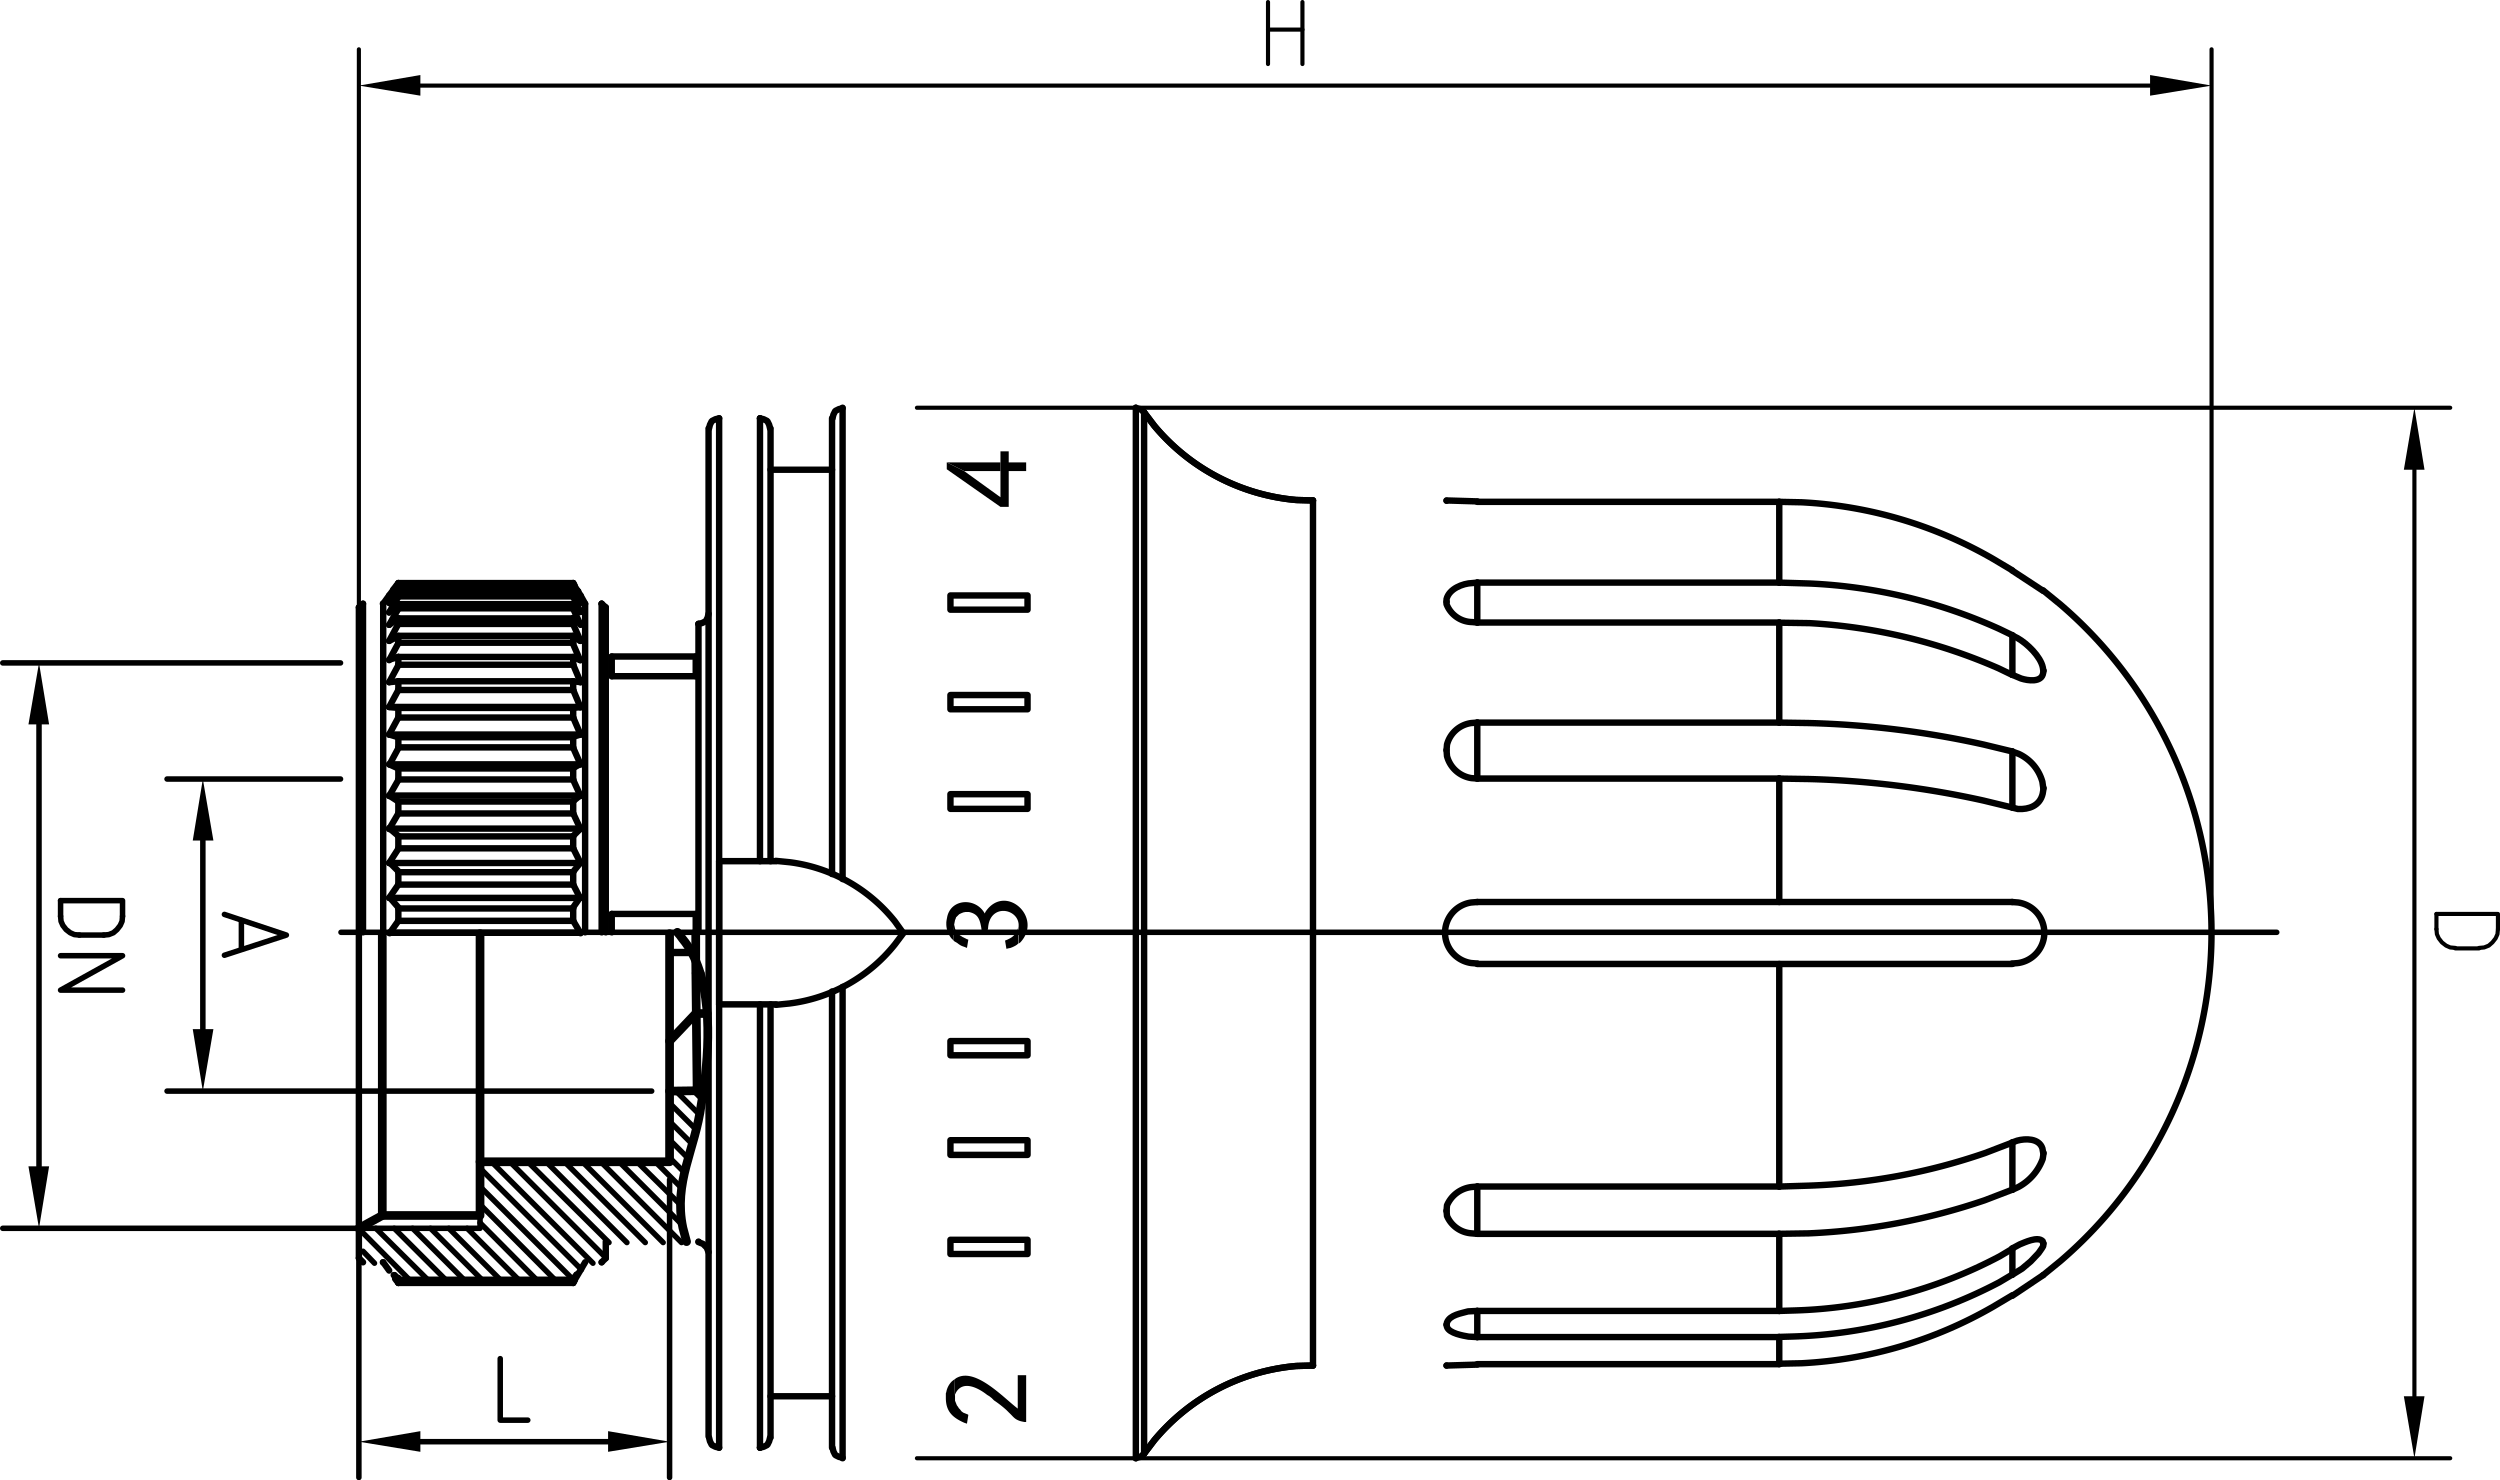 <svg id="图层_1" data-name="图层 1" xmlns="http://www.w3.org/2000/svg" viewBox="0 0 326.85 193.53"><defs><style>.cls-1,.cls-3,.cls-4,.cls-5,.cls-6,.cls-7,.cls-8{fill:none;stroke:#000;stroke-linecap:round;}.cls-1,.cls-4,.cls-5,.cls-7{stroke-linejoin:round;}.cls-1,.cls-3{stroke-width:0.72px;}.cls-2{fill-rule:evenodd;}.cls-3,.cls-6,.cls-8{stroke-linejoin:bevel;}.cls-4{stroke-width:1.14px;}.cls-5,.cls-6{stroke-width:0.84px;}.cls-7,.cls-8{stroke-width:0.54px;}</style></defs><title>HR1312</title><line class="cls-1" x1="90.66" y1="142.59" x2="91.8" y2="143.73"/><line class="cls-1" x1="88.32" y1="142.59" x2="91.44" y2="145.71"/><line class="cls-1" x1="87.54" y1="144.21" x2="91.02" y2="147.69"/><line class="cls-1" x1="87.54" y1="146.61" x2="90.54" y2="149.61"/><line class="cls-1" x1="87.54" y1="149.01" x2="90" y2="151.47"/><line class="cls-1" x1="87.54" y1="151.35" x2="89.52" y2="153.33"/><line class="cls-1" x1="85.68" y1="151.89" x2="89.1" y2="155.31"/><line class="cls-1" x1="83.28" y1="151.89" x2="88.98" y2="157.53"/><line class="cls-1" x1="80.94" y1="151.89" x2="89.28" y2="160.23"/><line class="cls-1" x1="91.38" y1="162.33" x2="91.5" y2="162.45"/><line class="cls-1" x1="78.54" y1="151.89" x2="89.1" y2="162.45"/><line class="cls-1" x1="76.14" y1="151.89" x2="86.7" y2="162.45"/><line class="cls-1" x1="73.8" y1="151.89" x2="84.36" y2="162.45"/><line class="cls-1" x1="71.4" y1="151.89" x2="81.96" y2="162.45"/><line class="cls-1" x1="69" y1="151.89" x2="79.62" y2="162.45"/><line class="cls-1" x1="66.66" y1="151.89" x2="79.2" y2="164.43"/><line class="cls-1" x1="64.26" y1="151.89" x2="77.52" y2="165.15"/><line class="cls-1" x1="62.76" y1="152.73" x2="76.02" y2="165.99"/><line class="cls-1" x1="62.76" y1="155.13" x2="75.12" y2="167.49"/><line class="cls-1" x1="62.76" y1="157.47" x2="72.96" y2="167.73"/><line class="cls-1" x1="62.76" y1="159.87" x2="70.56" y2="167.73"/><line class="cls-1" x1="61.08" y1="160.59" x2="68.22" y2="167.73"/><line class="cls-1" x1="58.68" y1="160.59" x2="65.82" y2="167.73"/><line class="cls-1" x1="56.28" y1="160.59" x2="63.42" y2="167.73"/><line class="cls-1" x1="53.94" y1="160.59" x2="61.08" y2="167.73"/><line class="cls-1" x1="51.54" y1="160.59" x2="58.68" y2="167.73"/><line class="cls-1" x1="49.14" y1="160.59" x2="56.34" y2="167.73"/><line class="cls-1" x1="47.46" y1="161.19" x2="53.94" y2="167.73"/><line class="cls-1" x1="47.46" y1="163.59" x2="48.96" y2="165.15"/><line class="cls-1" x1="44.52" y1="86.67" x2="0.36" y2="86.67"/><line class="cls-1" x1="47.58" y1="160.59" x2="0.36" y2="160.59"/><line class="cls-1" x1="5.1" y1="94.71" x2="5.1" y2="152.49"/><polyline class="cls-2" points="6.42 94.71 3.72 94.71 5.1 86.67"/><polyline class="cls-2" points="6.42 152.49 3.72 152.49 5.1 160.59"/><line class="cls-1" x1="7.92" y1="117.75" x2="7.92" y2="119.79"/><polyline class="cls-3" points="7.92 119.79 7.98 120.45 8.22 120.99 8.64 121.53 9.18 121.95 9.72 122.19 10.38 122.25"/><line class="cls-1" x1="10.38" y1="122.25" x2="13.56" y2="122.25"/><polyline class="cls-3" points="13.56 122.25 14.22 122.19 14.82 121.95 15.3 121.53 15.72 120.99 15.96 120.45 16.02 119.79"/><polyline class="cls-1" points="16.02 119.79 16.02 117.75 7.92 117.75"/><polyline class="cls-1" points="7.92 124.95 16.02 124.95 7.92 129.45 16.02 129.45"/><polyline class="cls-4" points="49.98 158.91 62.76 158.91 62.76 122.07"/><polyline class="cls-4" points="62.76 151.89 87.54 151.89 87.54 122.07"/><polyline class="cls-4" points="87.54 136.11 90.96 132.51 92.46 132.51"/><line class="cls-4" x1="91.98" y1="142.59" x2="87.54" y2="142.65"/><polyline class="cls-4" points="91.14 142.59 90.96 125.61 90.96 121.95"/><path class="cls-4" d="M253.5,444.42l.36.42.3.42c3.92,4.67,3.59,13.21,2.88,18.9l-.18,1.38-.24,1.38c-.79,5.91-3.66,10.17-2.4,16.14l.48,1.8" transform="translate(-164.94 -322.53)"/><polyline class="cls-4" points="46.92 160.59 49.98 158.91 49.98 122.07"/><polyline class="cls-1" points="46.92 160.59 62.76 160.59 62.76 158.07"/><line class="cls-1" x1="87.54" y1="154.23" x2="87.54" y2="193.17"/><line class="cls-1" x1="46.92" y1="162.93" x2="46.92" y2="193.17"/><line class="cls-1" x1="79.5" y1="188.49" x2="54.96" y2="188.49"/><polyline class="cls-2" points="79.5 187.11 79.5 189.81 87.54 188.49"/><polyline class="cls-2" points="54.96 187.11 54.96 189.81 46.92 188.49"/><polyline class="cls-1" points="65.4 177.63 65.4 185.67 69 185.67"/><line class="cls-1" x1="85.2" y1="142.65" x2="21.84" y2="142.65"/><line class="cls-1" x1="44.52" y1="101.85" x2="21.84" y2="101.85"/><line class="cls-1" x1="26.52" y1="134.55" x2="26.52" y2="109.89"/><polyline class="cls-2" points="27.9 134.55 25.2 134.55 26.52 142.65"/><polyline class="cls-2" points="27.9 109.89 25.2 109.89 26.52 101.85"/><polyline class="cls-1" points="29.34 119.55 37.44 122.25 29.34 124.89"/><line class="cls-1" x1="31.56" y1="124.11" x2="31.56" y2="120.33"/><line class="cls-4" x1="91.02" y1="127.23" x2="91.56" y2="127.29"/><line class="cls-5" x1="46.92" y1="164.49" x2="46.92" y2="79.41"/><line class="cls-5" x1="47.46" y1="121.89" x2="47.46" y2="78.93"/><path class="cls-5" d="M215.82,400.38l-.78,1.08Z" transform="translate(-164.94 -322.53)"/><line class="cls-5" x1="50.1" y1="121.89" x2="50.1" y2="78.93"/><line class="cls-5" x1="52.08" y1="167.31" x2="52.08" y2="167.07"/><line class="cls-5" x1="52.08" y1="167.73" x2="52.08" y2="167.61"/><line class="cls-5" x1="52.08" y1="120.39" x2="52.08" y2="118.77"/><line class="cls-5" x1="52.08" y1="115.65" x2="52.08" y2="114.03"/><line class="cls-5" x1="52.08" y1="110.91" x2="52.08" y2="109.35"/><line class="cls-5" x1="52.08" y1="106.35" x2="52.08" y2="104.79"/><line class="cls-5" x1="52.08" y1="101.91" x2="52.08" y2="100.47"/><line class="cls-5" x1="52.08" y1="97.71" x2="52.08" y2="96.39"/><line class="cls-5" x1="52.08" y1="93.81" x2="52.08" y2="92.55"/><line class="cls-5" x1="52.08" y1="90.21" x2="52.08" y2="89.07"/><line class="cls-5" x1="52.08" y1="86.91" x2="52.08" y2="85.89"/><line class="cls-5" x1="52.08" y1="84.03" x2="52.08" y2="83.13"/><line class="cls-5" x1="52.08" y1="81.57" x2="52.08" y2="80.85"/><line class="cls-5" x1="52.08" y1="79.53" x2="52.08" y2="78.99"/><line class="cls-5" x1="52.08" y1="76.35" x2="52.08" y2="76.23"/><line class="cls-5" x1="52.08" y1="76.89" x2="52.08" y2="76.65"/><line class="cls-5" x1="52.08" y1="77.97" x2="52.08" y2="77.55"/><line class="cls-5" x1="46.92" y1="79.41" x2="47.46" y2="78.93"/><line class="cls-5" x1="74.94" y1="167.73" x2="74.94" y2="167.61"/><line class="cls-5" x1="74.94" y1="167.31" x2="74.94" y2="167.07"/><line class="cls-5" x1="74.94" y1="120.39" x2="74.94" y2="118.77"/><line class="cls-5" x1="74.94" y1="115.65" x2="74.94" y2="114.03"/><line class="cls-5" x1="74.94" y1="110.91" x2="74.94" y2="109.35"/><line class="cls-5" x1="74.94" y1="106.35" x2="74.94" y2="104.79"/><line class="cls-5" x1="74.94" y1="101.91" x2="74.94" y2="100.47"/><line class="cls-5" x1="74.94" y1="97.71" x2="74.94" y2="96.39"/><line class="cls-5" x1="74.94" y1="93.81" x2="74.94" y2="92.55"/><line class="cls-5" x1="74.94" y1="90.21" x2="74.94" y2="89.07"/><line class="cls-5" x1="74.94" y1="86.91" x2="74.94" y2="85.89"/><line class="cls-5" x1="74.94" y1="84.03" x2="74.94" y2="83.13"/><line class="cls-5" x1="74.94" y1="81.57" x2="74.94" y2="80.85"/><line class="cls-5" x1="74.94" y1="79.53" x2="74.94" y2="78.99"/><line class="cls-5" x1="74.94" y1="77.97" x2="74.94" y2="77.55"/><line class="cls-5" x1="74.94" y1="76.89" x2="74.94" y2="76.65"/><line class="cls-5" x1="74.94" y1="76.35" x2="74.94" y2="76.23"/><line class="cls-5" x1="76.5" y1="121.89" x2="76.5" y2="78.93"/><line class="cls-5" x1="78.66" y1="121.89" x2="78.66" y2="78.93"/><line class="cls-5" x1="79.2" y1="121.89" x2="79.2" y2="79.41"/><line class="cls-5" x1="79.98" y1="121.89" x2="79.98" y2="119.49"/><line class="cls-5" x1="79.98" y1="88.41" x2="79.98" y2="85.83"/><line class="cls-5" x1="79.2" y1="164.49" x2="79.2" y2="162.33"/><line class="cls-5" x1="90.96" y1="124.59" x2="90.96" y2="124.47"/><line class="cls-5" x1="90.96" y1="121.89" x2="90.96" y2="119.49"/><line class="cls-5" x1="90.96" y1="88.41" x2="90.96" y2="85.83"/><line class="cls-5" x1="91.32" y1="81.57" x2="91.32" y2="121.89"/><line class="cls-5" x1="92.64" y1="121.89" x2="92.64" y2="56.01"/><line class="cls-5" x1="94.02" y1="189.27" x2="94.02" y2="54.69"/><path class="cls-5" d="M313.44,375.84h0Z" transform="translate(-164.94 -322.53)"/><path class="cls-5" d="M264.3,377.22h0Z" transform="translate(-164.94 -322.53)"/><line class="cls-5" x1="99.36" y1="189.27" x2="99.36" y2="131.31"/><line class="cls-5" x1="99.36" y1="112.59" x2="99.36" y2="54.69"/><line class="cls-5" x1="100.74" y1="187.95" x2="100.74" y2="131.31"/><line class="cls-5" x1="100.74" y1="112.59" x2="100.74" y2="56.01"/><line class="cls-5" x1="108.78" y1="61.41" x2="100.74" y2="61.41"/><path class="cls-5" d="M354.06,388h0Z" transform="translate(-164.94 -322.53)"/><line class="cls-5" x1="232.62" y1="65.61" x2="193.14" y2="65.61"/><line class="cls-5" x1="108.78" y1="189.27" x2="108.78" y2="129.63"/><line class="cls-5" x1="108.78" y1="114.27" x2="108.78" y2="54.69"/><line class="cls-5" x1="110.16" y1="190.65" x2="110.16" y2="129.03"/><line class="cls-5" x1="110.16" y1="114.93" x2="110.16" y2="53.31"/><line class="cls-5" x1="232.62" y1="76.17" x2="193.14" y2="76.17"/><line class="cls-5" x1="74.94" y1="76.23" x2="52.08" y2="76.23"/><line class="cls-5" x1="74.94" y1="76.35" x2="52.08" y2="76.35"/><line class="cls-5" x1="74.94" y1="76.65" x2="52.08" y2="76.65"/><line class="cls-5" x1="74.94" y1="76.89" x2="52.08" y2="76.89"/><line class="cls-5" x1="74.94" y1="77.55" x2="52.08" y2="77.55"/><line class="cls-5" x1="74.94" y1="77.97" x2="52.08" y2="77.97"/><path class="cls-5" d="M243.6,401.46h0Z" transform="translate(-164.94 -322.53)"/><path class="cls-5" d="M215,401.46h0Z" transform="translate(-164.94 -322.53)"/><line class="cls-5" x1="74.94" y1="78.99" x2="52.08" y2="78.99"/><line class="cls-5" x1="74.94" y1="79.53" x2="52.08" y2="79.53"/><line class="cls-5" x1="74.94" y1="80.85" x2="52.08" y2="80.85"/><line class="cls-5" x1="232.62" y1="81.39" x2="193.14" y2="81.39"/><line class="cls-5" x1="74.94" y1="81.57" x2="52.08" y2="81.57"/><path class="cls-5" d="M256.26,404.1h0Z" transform="translate(-164.94 -322.53)"/><line class="cls-5" x1="74.94" y1="83.13" x2="52.08" y2="83.13"/><line class="cls-5" x1="74.94" y1="84.03" x2="52.08" y2="84.03"/><line class="cls-5" x1="90.96" y1="85.83" x2="79.98" y2="85.83"/><line class="cls-5" x1="74.94" y1="85.89" x2="52.08" y2="85.89"/><line class="cls-5" x1="74.94" y1="86.91" x2="52.08" y2="86.91"/><line class="cls-5" x1="90.96" y1="88.41" x2="79.98" y2="88.41"/><line class="cls-5" x1="74.94" y1="89.07" x2="52.08" y2="89.07"/><line class="cls-5" x1="74.94" y1="90.21" x2="52.08" y2="90.21"/><line class="cls-5" x1="50.88" y1="92.43" x2="75.9" y2="92.43"/><line class="cls-5" x1="74.94" y1="92.55" x2="52.08" y2="92.55"/><line class="cls-5" x1="74.94" y1="93.81" x2="52.08" y2="93.81"/><line class="cls-5" x1="232.62" y1="94.47" x2="193.14" y2="94.47"/><line class="cls-5" x1="79.2" y1="164.49" x2="78.66" y2="165.03"/><line class="cls-5" x1="50.88" y1="96.03" x2="75.9" y2="96.03"/><line class="cls-5" x1="74.94" y1="96.39" x2="52.08" y2="96.39"/><line class="cls-5" x1="74.94" y1="97.71" x2="52.08" y2="97.71"/><line class="cls-5" x1="50.88" y1="99.93" x2="75.9" y2="99.93"/><line class="cls-5" x1="74.94" y1="100.47" x2="52.08" y2="100.47"/><line class="cls-5" x1="232.62" y1="101.79" x2="193.14" y2="101.79"/><line class="cls-5" x1="74.94" y1="101.91" x2="52.08" y2="101.91"/><line class="cls-5" x1="50.88" y1="104.01" x2="75.9" y2="104.01"/><line class="cls-5" x1="148.5" y1="190.65" x2="148.5" y2="53.31"/><line class="cls-5" x1="149.58" y1="190.05" x2="149.58" y2="53.91"/><line class="cls-5" x1="74.94" y1="104.79" x2="52.08" y2="104.79"/><line class="cls-5" x1="74.94" y1="106.35" x2="52.08" y2="106.35"/><line class="cls-5" x1="50.88" y1="108.33" x2="75.9" y2="108.33"/><line class="cls-5" x1="74.94" y1="109.35" x2="52.08" y2="109.35"/><line class="cls-5" x1="74.94" y1="110.91" x2="52.08" y2="110.91"/><line class="cls-5" x1="50.88" y1="112.83" x2="75.9" y2="112.83"/><line class="cls-5" x1="74.94" y1="114.03" x2="52.08" y2="114.03"/><line class="cls-5" x1="74.94" y1="115.65" x2="52.08" y2="115.65"/><line class="cls-5" x1="50.88" y1="117.39" x2="75.9" y2="117.39"/><line class="cls-5" x1="193.14" y1="117.93" x2="263.1" y2="117.93"/><line class="cls-5" x1="74.94" y1="118.77" x2="52.08" y2="118.77"/><line class="cls-5" x1="90.96" y1="119.49" x2="79.98" y2="119.49"/><line class="cls-5" x1="74.94" y1="120.39" x2="52.08" y2="120.39"/><line class="cls-5" x1="50.88" y1="121.95" x2="75.9" y2="121.95"/><line class="cls-5" x1="90.42" y1="124.47" x2="87.54" y2="124.47"/><line class="cls-5" x1="90.48" y1="124.59" x2="87.54" y2="124.59"/><line class="cls-5" x1="263.1" y1="126.03" x2="193.14" y2="126.03"/><line class="cls-5" x1="171.66" y1="178.53" x2="171.66" y2="65.43"/><line class="cls-5" x1="193.14" y1="101.79" x2="193.14" y2="94.47"/><line class="cls-5" x1="193.14" y1="81.39" x2="193.14" y2="76.17"/><line class="cls-5" x1="193.14" y1="155.13" x2="193.14" y2="161.31"/><line class="cls-5" x1="193.14" y1="171.39" x2="193.14" y2="174.81"/><line class="cls-5" x1="232.62" y1="155.13" x2="193.14" y2="155.13"/><line class="cls-5" x1="79.2" y1="79.41" x2="78.66" y2="78.93"/><line class="cls-5" x1="232.62" y1="161.31" x2="193.14" y2="161.31"/><path class="cls-5" d="M256.26,484.86h0Z" transform="translate(-164.94 -322.53)"/><path class="cls-5" d="M243.6,487.56h0Z" transform="translate(-164.94 -322.53)"/><path class="cls-5" d="M215,487.56h0Z" transform="translate(-164.94 -322.53)"/><line class="cls-5" x1="74.94" y1="167.31" x2="52.08" y2="167.31"/><line class="cls-5" x1="74.94" y1="167.61" x2="52.08" y2="167.61"/><line class="cls-5" x1="74.94" y1="167.73" x2="52.08" y2="167.73"/><line class="cls-5" x1="232.62" y1="171.39" x2="193.14" y2="171.39"/><line class="cls-5" x1="232.62" y1="174.81" x2="193.14" y2="174.81"/><line class="cls-5" x1="232.62" y1="178.35" x2="193.14" y2="178.35"/><path class="cls-5" d="M354.06,501.06h0Z" transform="translate(-164.94 -322.53)"/><line class="cls-5" x1="108.78" y1="182.55" x2="100.74" y2="182.55"/><path class="cls-5" d="M241.44,401.46l-.6-1.08Z" transform="translate(-164.94 -322.53)"/><line class="cls-5" x1="232.62" y1="178.35" x2="232.62" y2="174.81"/><line class="cls-5" x1="232.62" y1="171.39" x2="232.62" y2="161.31"/><line class="cls-5" x1="232.62" y1="155.13" x2="232.62" y2="126.03"/><line class="cls-5" x1="232.62" y1="117.93" x2="232.62" y2="101.79"/><line class="cls-5" x1="232.62" y1="94.47" x2="232.62" y2="81.39"/><line class="cls-5" x1="232.62" y1="76.17" x2="232.62" y2="65.61"/><path class="cls-5" d="M264.3,511.8h0Z" transform="translate(-164.94 -322.53)"/><path class="cls-5" d="M313.44,513.18h0Z" transform="translate(-164.94 -322.53)"/><line class="cls-5" x1="263.1" y1="105.57" x2="263.1" y2="98.25"/><line class="cls-5" x1="263.1" y1="88.23" x2="263.1" y2="83.07"/><line class="cls-5" x1="263.1" y1="149.37" x2="263.1" y2="155.55"/><line class="cls-5" x1="263.1" y1="163.23" x2="263.1" y2="166.65"/><line class="cls-5" x1="46.92" y1="164.49" x2="47.46" y2="165.03"/><path class="cls-5" d="M215.82,488.64l-.78-1.08Z" transform="translate(-164.94 -322.53)"/><line class="cls-6" x1="74.94" y1="92.55" x2="75.9" y2="92.43"/><line class="cls-6" x1="75" y1="167.37" x2="75.42" y2="166.65"/><line class="cls-6" x1="75.12" y1="167.37" x2="76.5" y2="165.03"/><line class="cls-6" x1="74.94" y1="167.31" x2="75.36" y2="166.65"/><line class="cls-6" x1="74.88" y1="118.71" x2="75.84" y2="117.33"/><line class="cls-6" x1="74.94" y1="96.33" x2="75.9" y2="96.03"/><line class="cls-6" x1="74.94" y1="113.97" x2="75.9" y2="112.77"/><line class="cls-6" x1="74.94" y1="109.29" x2="75.9" y2="108.33"/><line class="cls-6" x1="74.94" y1="100.41" x2="75.9" y2="99.87"/><line class="cls-6" x1="74.88" y1="104.79" x2="75.84" y2="104.01"/><line class="cls-5" x1="50.88" y1="92.43" x2="52.08" y2="92.55"/><line class="cls-6" x1="50.88" y1="96.03" x2="52.08" y2="96.39"/><line class="cls-6" x1="50.88" y1="99.93" x2="52.08" y2="100.47"/><line class="cls-6" x1="50.88" y1="104.01" x2="52.08" y2="104.79"/><line class="cls-6" x1="50.88" y1="108.27" x2="52.08" y2="109.29"/><polyline class="cls-6" points="94.02 54.69 93.54 54.81 93.06 55.05 92.82 55.53 92.7 56.01"/><polyline class="cls-6" points="91.32 81.57 91.8 81.45 92.28 81.21 92.52 80.73 92.64 80.25"/><polyline class="cls-6" points="100.68 56.01 100.56 55.53 100.32 55.05 99.84 54.81 99.36 54.69"/><polyline class="cls-6" points="110.16 53.37 109.68 53.49 109.2 53.73 108.96 54.21 108.84 54.69"/><line class="cls-6" x1="51.6" y1="166.71" x2="52.08" y2="167.25"/><line class="cls-6" x1="50.94" y1="117.33" x2="52.14" y2="118.71"/><line class="cls-6" x1="50.94" y1="112.77" x2="52.14" y2="113.97"/><polyline class="cls-6" points="149.58 53.91 149.1 53.49 148.5 53.37"/><line class="cls-6" x1="263.1" y1="169.41" x2="267.12" y2="166.71"/><line class="cls-6" x1="51.48" y1="166.71" x2="51.96" y2="167.37"/><line class="cls-6" x1="189.12" y1="65.43" x2="193.14" y2="65.55"/><path class="cls-6" d="M314.52,376.44l1.32,1.74a27.23,27.23,0,0,0,18.6,9.72l2.16.06" transform="translate(-164.94 -322.53)"/><path class="cls-6" d="M314.52,376.44l1.32,1.74a27.23,27.23,0,0,0,18.6,9.72l2.16.06" transform="translate(-164.94 -322.53)"/><line class="cls-6" x1="75.9" y1="89.19" x2="74.94" y2="86.91"/><line class="cls-6" x1="75.9" y1="92.49" x2="74.94" y2="90.21"/><line class="cls-6" x1="75.84" y1="86.31" x2="74.88" y2="84.09"/><line class="cls-6" x1="75.9" y1="96.03" x2="74.94" y2="93.81"/><line class="cls-6" x1="75.9" y1="89.19" x2="74.94" y2="89.07"/><line class="cls-6" x1="75.9" y1="83.79" x2="74.94" y2="81.63"/><line class="cls-6" x1="75.9" y1="99.93" x2="74.94" y2="97.77"/><line class="cls-6" x1="75.9" y1="81.69" x2="74.94" y2="79.59"/><line class="cls-6" x1="75.9" y1="104.07" x2="74.94" y2="101.97"/><line class="cls-6" x1="75.9" y1="80.01" x2="74.94" y2="78.03"/><line class="cls-6" x1="75.9" y1="108.39" x2="74.94" y2="106.35"/><line class="cls-6" x1="75.18" y1="77.49" x2="74.94" y2="76.95"/><line class="cls-6" x1="75.72" y1="78.57" x2="75.18" y2="77.43"/><line class="cls-6" x1="75.9" y1="112.83" x2="74.94" y2="110.91"/><line class="cls-6" x1="75.42" y1="77.31" x2="75" y2="76.59"/><line class="cls-6" x1="75.84" y1="117.39" x2="74.94" y2="115.65"/><line class="cls-6" x1="75.9" y1="78.09" x2="75.48" y2="77.31"/><line class="cls-6" x1="75.48" y1="77.19" x2="75.06" y2="76.53"/><line class="cls-6" x1="75.9" y1="122.01" x2="74.94" y2="120.39"/><line class="cls-6" x1="75.9" y1="77.85" x2="75.54" y2="77.31"/><line class="cls-6" x1="75.36" y1="77.31" x2="74.94" y2="76.65"/><line class="cls-6" x1="75.9" y1="78.15" x2="75.42" y2="77.43"/><line class="cls-6" x1="75.6" y1="78.45" x2="74.94" y2="77.55"/><line class="cls-6" x1="75.9" y1="78.81" x2="75.6" y2="78.45"/><line class="cls-6" x1="75.9" y1="86.31" x2="74.94" y2="85.95"/><line class="cls-6" x1="75.84" y1="80.01" x2="74.88" y2="78.99"/><line class="cls-6" x1="75.9" y1="81.63" x2="74.94" y2="80.79"/><line class="cls-6" x1="75.84" y1="83.79" x2="74.94" y2="83.19"/><line class="cls-6" x1="52.08" y1="85.89" x2="50.88" y2="86.25"/><line class="cls-6" x1="52.08" y1="77.55" x2="51.42" y2="78.33"/><line class="cls-6" x1="52.08" y1="83.19" x2="50.88" y2="83.79"/><line class="cls-6" x1="51.36" y1="78.33" x2="50.88" y2="78.81"/><line class="cls-6" x1="52.08" y1="78.99" x2="50.88" y2="80.07"/><line class="cls-6" x1="52.08" y1="80.85" x2="50.88" y2="81.69"/><polyline class="cls-6" points="92.7 187.95 92.82 188.43 93.06 188.91 93.54 189.15 94.02 189.27"/><polyline class="cls-6" points="92.64 163.71 92.4 163.11 91.92 162.63 91.32 162.39"/><polyline class="cls-6" points="108.84 189.27 108.96 189.75 109.2 190.23 109.68 190.47 110.16 190.59"/><polyline class="cls-6" points="99.36 189.27 99.84 189.15 100.32 188.91 100.56 188.43 100.68 187.95"/><line class="cls-6" x1="51.96" y1="76.59" x2="51.48" y2="77.25"/><line class="cls-6" x1="52.08" y1="115.65" x2="50.88" y2="117.39"/><line class="cls-6" x1="51.48" y1="77.25" x2="50.88" y2="78.15"/><line class="cls-6" x1="52.08" y1="120.39" x2="50.94" y2="122.01"/><line class="cls-6" x1="51.42" y1="77.13" x2="50.88" y2="77.85"/><line class="cls-6" x1="52.08" y1="76.65" x2="51.6" y2="77.19"/><line class="cls-6" x1="51.54" y1="77.37" x2="50.94" y2="78.09"/><path class="cls-6" d="M336.6,501.06l-2.16.06a27.23,27.23,0,0,0-18.6,9.72l-1.32,1.74" transform="translate(-164.94 -322.53)"/><path class="cls-6" d="M336.6,501.06l-2.16.06a27.23,27.23,0,0,0-18.6,9.72l-1.32,1.74" transform="translate(-164.94 -322.53)"/><polyline class="cls-6" points="148.5 190.59 149.1 190.47 149.58 190.05"/><line class="cls-6" x1="267.12" y1="77.25" x2="263.1" y2="74.61"/><line class="cls-6" x1="52.08" y1="86.97" x2="50.88" y2="89.19"/><line class="cls-6" x1="52.08" y1="90.21" x2="50.88" y2="92.43"/><line class="cls-6" x1="52.08" y1="84.09" x2="50.88" y2="86.31"/><line class="cls-6" x1="52.08" y1="93.81" x2="50.88" y2="96.03"/><line class="cls-6" x1="52.08" y1="81.57" x2="50.88" y2="83.79"/><line class="cls-6" x1="52.14" y1="97.71" x2="50.94" y2="99.93"/><line class="cls-6" x1="52.08" y1="79.59" x2="50.88" y2="81.69"/><line class="cls-6" x1="52.08" y1="101.97" x2="50.88" y2="104.07"/><line class="cls-6" x1="52.08" y1="78.03" x2="50.88" y2="80.07"/><line class="cls-6" x1="52.08" y1="106.35" x2="50.88" y2="108.39"/><line class="cls-6" x1="52.08" y1="76.89" x2="51.78" y2="77.37"/><line class="cls-6" x1="51.84" y1="77.43" x2="50.94" y2="78.87"/><line class="cls-6" x1="52.08" y1="110.97" x2="50.88" y2="112.83"/><line class="cls-6" x1="193.14" y1="178.41" x2="189.12" y2="178.53"/><path class="cls-6" d="M432.06,489.24l2.28-1.86a56.5,56.5,0,0,0,0-85.8l-2.28-1.86" transform="translate(-164.94 -322.53)"/><path class="cls-6" d="M428,397.08l-2.52-1.5a55.71,55.71,0,0,0-25-7.38l-2.94-.06" transform="translate(-164.94 -322.53)"/><path class="cls-6" d="M397.56,500.82l2.94-.06a55.71,55.71,0,0,0,25-7.38l2.52-1.5" transform="translate(-164.94 -322.53)"/><path class="cls-6" d="M428,448.5l.78-.06a4,4,0,0,0,0-7.92l-.78-.06" transform="translate(-164.94 -322.53)"/><path class="cls-6" d="M358.08,440.46l-.78.06a4,4,0,0,0,0,7.92l.78.06" transform="translate(-164.94 -322.53)"/><line class="cls-5" x1="52.08" y1="89.07" x2="50.88" y2="89.19"/><path class="cls-5" d="M428,485.76l1-.54c.6-.23,2.34-1.1,3-.42l.06.3" transform="translate(-164.94 -322.53)"/><path class="cls-5" d="M397.56,493.92l2-.06a61,61,0,0,0,26.82-7.08l1.68-1" transform="translate(-164.94 -322.53)"/><path class="cls-5" d="M428,471.9l.66-.24c1.08-.3,2.86-.33,3.3,1l.12.66" transform="translate(-164.94 -322.53)"/><path class="cls-5" d="M397.56,477.66l3.9-.12a78.64,78.64,0,0,0,23-4.26l3.6-1.38" transform="translate(-164.94 -322.53)"/><path class="cls-5" d="M428,428.1l-3.72-.9a119.51,119.51,0,0,0-22.92-2.82l-3.84-.06" transform="translate(-164.94 -322.53)"/><path class="cls-5" d="M428,410.76l-1.74-.84A71.4,71.4,0,0,0,401.52,404l-4-.06" transform="translate(-164.94 -322.53)"/><path class="cls-5" d="M358.08,403.92l-.66-.06a3.65,3.65,0,0,1-3.36-2.34v-.3" transform="translate(-164.94 -322.53)"/><path class="cls-5" d="M358.08,424.32l-.78-.06a3.92,3.92,0,0,1-3.18-2.88l-.06-.78" transform="translate(-164.94 -322.53)"/><line class="cls-5" x1="74.94" y1="76.23" x2="75.12" y2="76.53"/><line class="cls-5" x1="75.54" y1="77.25" x2="75.6" y2="77.31"/><line class="cls-5" x1="75.36" y1="77.31" x2="75.42" y2="77.37"/><path class="cls-5" d="M432.12,410.22l-.06.3c-.19,1.28-2,1-2.88.72l-1.14-.48" transform="translate(-164.94 -322.53)"/><path class="cls-5" d="M432.12,425.58l-.12.72c-.36,1.56-1.78,2.08-3.24,2l-.72-.18" transform="translate(-164.94 -322.53)"/><path class="cls-5" d="M354.06,480.84l.06-.72a4,4,0,0,1,3.24-2.4l.72-.06" transform="translate(-164.94 -322.53)"/><path class="cls-5" d="M354.06,495.72l.06-.3c.4-1,1.89-1.18,2.76-1.44l1.2-.06" transform="translate(-164.94 -322.53)"/><polyline class="cls-5" points="51.66 167.19 51.84 167.43 52.08 167.73"/><line class="cls-5" x1="75.12" y1="167.43" x2="74.94" y2="167.73"/><polyline class="cls-5" points="52.08 76.23 51.84 76.53 51.66 76.77 51.42 77.07"/><line class="cls-5" x1="51.6" y1="77.19" x2="51.48" y2="77.37"/><line class="cls-5" x1="75.9" y1="78.81" x2="75.78" y2="78.57"/><path class="cls-5" d="M428,478.08l-3.6,1.38a82.15,82.15,0,0,1-23,4.32l-3.9.06" transform="translate(-164.94 -322.53)"/><line class="cls-5" x1="75.06" y1="76.59" x2="74.94" y2="76.35"/><path class="cls-5" d="M354.06,401.22v-.36c.33-1.35,2.11-2.06,3.36-2.1l.66-.06" transform="translate(-164.94 -322.53)"/><path class="cls-5" d="M358.08,483.84l-.72-.06a3.77,3.77,0,0,1-3.24-2.28l-.06-.66" transform="translate(-164.94 -322.53)"/><path class="cls-5" d="M354.06,420.6l.06-.72a3.82,3.82,0,0,1,3.18-2.82l.78-.06" transform="translate(-164.94 -322.53)"/><path class="cls-5" d="M428,489.18l-1.68,1a61.6,61.6,0,0,1-26.82,7.08l-2,.06" transform="translate(-164.94 -322.53)"/><path class="cls-5" d="M358.08,497.34l-1.14-.06c-.67-.12-2.53-.42-2.82-1.26l-.06-.3" transform="translate(-164.94 -322.53)"/><path class="cls-5" d="M432.12,473.28l-.12.78a6.83,6.83,0,0,1-3.18,3.66l-.78.36" transform="translate(-164.94 -322.53)"/><polyline class="cls-5" points="267.18 162.57 267.12 162.93 266.94 163.23 266.52 163.83 265.5 164.91 264.36 165.87 263.1 166.65"/><line class="cls-5" x1="74.94" y1="167.61" x2="75.06" y2="167.37"/><path class="cls-5" d="M428,405.6l.72.36c1.24.7,3,2.39,3.3,3.84l.06.42" transform="translate(-164.94 -322.53)"/><path class="cls-5" d="M428,420.78l.84.3a5.69,5.69,0,0,1,3.12,3.66l.12.84" transform="translate(-164.94 -322.53)"/><line class="cls-5" x1="51.9" y1="76.53" x2="52.08" y2="76.35"/><line class="cls-5" x1="52.08" y1="167.61" x2="51.9" y2="167.37"/><path class="cls-5" d="M397.56,417l3.84.06a119.51,119.51,0,0,1,22.92,2.82l3.72.9" transform="translate(-164.94 -322.53)"/><path class="cls-5" d="M397.56,398.7l4,.12a67.31,67.31,0,0,1,24.78,5.94l1.74.84" transform="translate(-164.94 -322.53)"/><line class="cls-5" x1="94.02" y1="112.59" x2="101.46" y2="112.59"/><line class="cls-5" x1="94.02" y1="131.31" x2="101.46" y2="131.31"/><path class="cls-6" d="M283,444.48,281.94,443a21,21,0,0,0-13.74-7.74l-1.8-.18" transform="translate(-164.94 -322.53)"/><path class="cls-6" d="M266.4,453.9l1.8-.18A21,21,0,0,0,281.94,446l1.08-1.44" transform="translate(-164.94 -322.53)"/><line class="cls-5" x1="94.02" y1="112.59" x2="94.02" y2="131.31"/><rect class="cls-5" x="124.26" y="103.83" width="10.08" height="1.92"/><path class="cls-5" d="M299.28,426.36" transform="translate(-164.94 -322.53)"/><rect class="cls-5" x="124.26" y="90.87" width="10.08" height="1.86"/><path class="cls-5" d="M299.28,413.4" transform="translate(-164.94 -322.53)"/><rect class="cls-5" x="124.26" y="77.85" width="10.08" height="1.86"/><path class="cls-5" d="M299.28,402.24" transform="translate(-164.94 -322.53)"/><rect class="cls-5" x="124.26" y="136.11" width="10.08" height="1.86"/><path class="cls-5" d="M299.28,460.5" transform="translate(-164.94 -322.53)"/><rect class="cls-5" x="124.26" y="149.07" width="10.08" height="1.92"/><path class="cls-5" d="M299.28,473.52" transform="translate(-164.94 -322.53)"/><rect class="cls-5" x="124.26" y="162.09" width="10.08" height="1.86"/><path class="cls-5" d="M299.28,484.62" transform="translate(-164.94 -322.53)"/><path class="cls-2" d="M296.34,445.5l.18,1.08.24-.06.3-.06.3-.12.24-.12.3-.18.18-.18v-2.22a2.1,2.1,0,0,1-1.2,1.62l-.24.12" transform="translate(-164.94 -322.53)"/><path class="cls-2" d="M289.56,445.44l.18.18c.66.32.44.44,1.32.72l.3.12.18-1.08-.18-.06c-.79-.36-1.49-.74-1.62-1.68l-.06-.24" transform="translate(-164.94 -322.53)"/><path class="cls-2" d="M288.66,443.1v.3a3,3,0,0,0,.66,1.8l.24.24.12-2,.06-.3.06-.3.12-.3v-.06l.42-.42.24-.12.3-.12.3-.06h.42c1,.21,1.35.7,1.56,1.68l.06.3.06.42h.78l.06-.24c.17-3.27,3.85-2.68,4-.54v2.52l.24-.18c3-3.28-2-7.76-4.56-4l-.12.24-.06-.12c-1.22-2-4.42-1.82-4.86.66l-.06.3" transform="translate(-164.94 -322.53)"/><polyline class="cls-2" points="123.78 60.45 123.78 61.35 130.8 66.27 131.88 66.27 131.88 61.59 134.16 61.59 134.16 60.45 131.88 60.45 131.88 59.01 130.8 59.01 130.8 65.01 126.06 61.59"/><polyline class="cls-2" points="123.78 60.45 126.06 61.59 130.8 61.59 130.8 65.01 130.8 60.45"/><path class="cls-2" d="M289.68,502.92l.12,2.22v-.3l.12-.24c.95-1.69,3-.56,4.08.3l.3.18.3.24.3.3a14.06,14.06,0,0,1,1.62,1.26l.36.36c.54.5.67.83,1.44,1.08l.24.06.3.06h.24v-6.12H298v4.38l-.06-.06c-1.79-1.37-5.4-5.27-7.86-4l-.12.06" transform="translate(-164.94 -322.53)"/><path class="cls-2" d="M288.6,505v.3c0,1.74.85,2.55,2.4,3.24l.36.12.18-1.14-.06-.06-.6-.24-.24-.18-.18-.24-.18-.18-.06-.12-.18-.24-.24-.6v-.54l-.12-2.22-.24.18a2.6,2.6,0,0,0-.78,1.44l-.06.18" transform="translate(-164.94 -322.53)"/><line class="cls-7" x1="119.88" y1="53.31" x2="320.34" y2="53.31"/><line class="cls-7" x1="119.88" y1="190.65" x2="320.34" y2="190.65"/><line class="cls-7" x1="315.66" y1="61.41" x2="315.66" y2="182.55"/><polyline class="cls-2" points="316.98 61.41 314.28 61.41 315.66 53.31"/><polyline class="cls-2" points="316.98 182.55 314.28 182.55 315.66 190.65"/><line class="cls-7" x1="318.54" y1="119.49" x2="318.54" y2="121.47"/><polyline class="cls-8" points="318.54 121.47 318.6 122.13 318.84 122.67 319.26 123.21 319.8 123.63 320.34 123.87 321 123.93"/><line class="cls-7" x1="321" y1="123.99" x2="324.12" y2="123.99"/><polyline class="cls-8" points="324.12 123.93 324.78 123.87 325.38 123.63 325.86 123.21 326.28 122.67 326.52 122.13 326.58 121.47"/><polyline class="cls-7" points="326.58 121.47 326.58 119.49 318.54 119.49"/><line class="cls-7" x1="46.92" y1="158.55" x2="46.92" y2="6.45"/><line class="cls-7" x1="289.14" y1="119.61" x2="289.14" y2="6.45"/><line class="cls-7" x1="54.96" y1="11.19" x2="281.1" y2="11.19"/><polyline class="cls-2" points="54.96 9.81 54.96 12.51 46.92 11.19"/><polyline class="cls-2" points="281.1 9.81 281.1 12.51 289.14 11.19"/><line class="cls-7" x1="165.78" y1="8.37" x2="165.78" y2="0.27"/><line class="cls-7" x1="165.78" y1="3.87" x2="170.28" y2="3.87"/><line class="cls-7" x1="170.28" y1="0.27" x2="170.28" y2="8.37"/><line class="cls-1" x1="297.66" y1="121.89" x2="44.58" y2="121.89"/><line class="cls-5" x1="92.64" y1="121.89" x2="92.64" y2="187.77"/></svg>